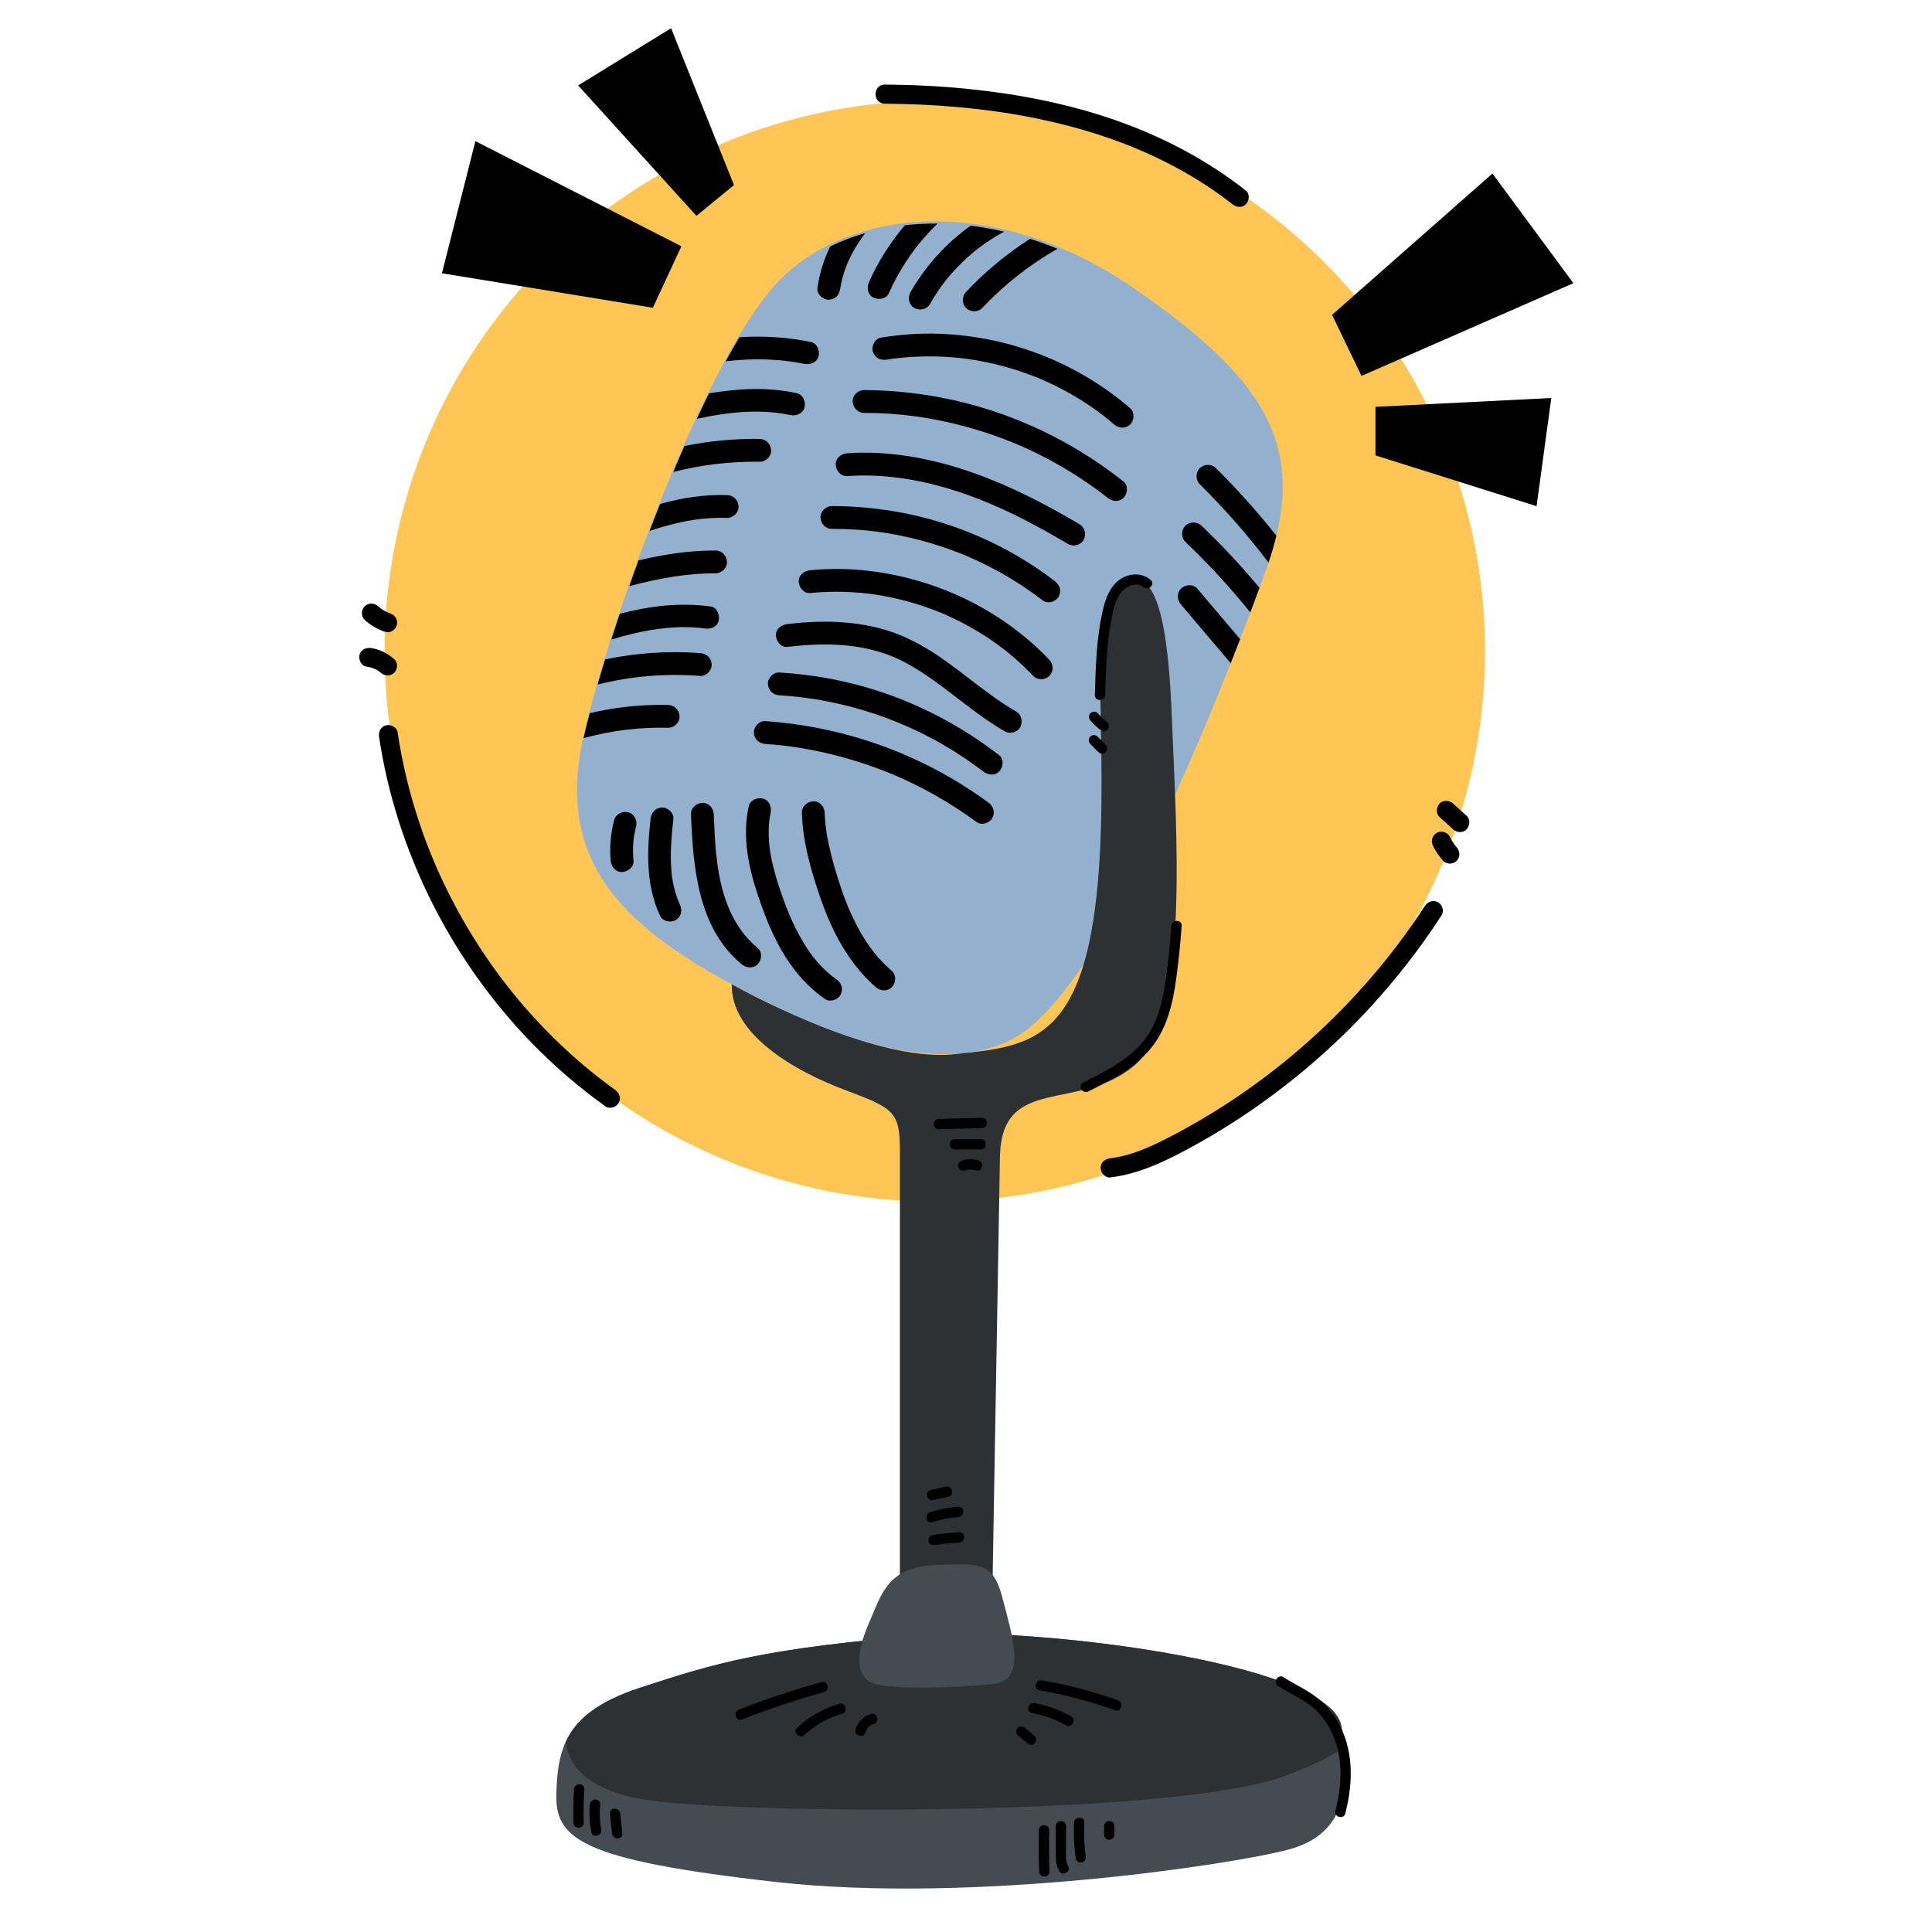 <?xml version="1.0" encoding="UTF-8"?> <svg xmlns="http://www.w3.org/2000/svg" xmlns:xlink="http://www.w3.org/1999/xlink" width="1024" zoomAndPan="magnify" viewBox="0 0 768 768" height="1024" preserveAspectRatio="xMidYMid meet" version="1.0"><defs><clipPath id="63c9fa6484"><path d="M 529 68 L 625.441 68 L 625.441 150 L 529 150 Z M 529 68 " clip-rule="nonzero"></path></clipPath><clipPath id="59bc81b6a3"><path d="M 142.441 257 L 158 257 L 158 269 L 142.441 269 Z M 142.441 257 " clip-rule="nonzero"></path></clipPath></defs><path fill="#ffc655" d="M 590.348 258.848 C 590.348 262.426 590.262 266.008 590.086 269.582 C 589.91 273.16 589.645 276.73 589.297 280.293 C 588.945 283.859 588.508 287.41 587.98 290.953 C 587.457 294.496 586.844 298.023 586.145 301.535 C 585.445 305.051 584.664 308.543 583.793 312.016 C 582.922 315.488 581.969 318.941 580.93 322.367 C 579.891 325.793 578.77 329.195 577.562 332.566 C 576.355 335.938 575.066 339.277 573.699 342.586 C 572.328 345.895 570.879 349.168 569.348 352.406 C 567.816 355.645 566.207 358.84 564.52 362 C 562.832 365.156 561.066 368.273 559.227 371.344 C 557.387 374.418 555.473 377.441 553.484 380.418 C 551.496 383.395 549.434 386.324 547.301 389.199 C 545.168 392.078 542.969 394.898 540.695 397.668 C 538.426 400.434 536.09 403.145 533.684 405.801 C 531.281 408.453 528.812 411.047 526.281 413.578 C 523.75 416.109 521.156 418.578 518.504 420.984 C 515.852 423.391 513.145 425.727 510.375 428 C 507.609 430.273 504.789 432.473 501.91 434.609 C 499.035 436.742 496.109 438.801 493.133 440.793 C 490.156 442.781 487.133 444.695 484.062 446.539 C 480.992 448.379 477.879 450.145 474.723 451.832 C 471.566 453.52 468.367 455.129 465.133 456.66 C 461.895 458.191 458.625 459.645 455.316 461.016 C 452.008 462.383 448.672 463.672 445.301 464.879 C 441.93 466.086 438.531 467.207 435.105 468.25 C 431.68 469.289 428.23 470.242 424.758 471.113 C 421.285 471.984 417.793 472.766 414.281 473.465 C 410.773 474.164 407.246 474.777 403.703 475.301 C 400.164 475.828 396.613 476.266 393.051 476.617 C 389.488 476.969 385.918 477.23 382.344 477.406 C 378.766 477.582 375.188 477.672 371.609 477.672 C 368.027 477.672 364.453 477.582 360.875 477.406 C 357.301 477.23 353.73 476.969 350.168 476.617 C 346.605 476.266 343.055 475.828 339.512 475.301 C 335.973 474.777 332.445 474.164 328.934 473.465 C 325.426 472.766 321.934 471.984 318.461 471.113 C 314.988 470.242 311.539 469.289 308.113 468.25 C 304.688 467.207 301.289 466.086 297.918 464.879 C 294.547 463.672 291.207 462.383 287.902 461.016 C 284.594 459.645 281.32 458.191 278.086 456.66 C 274.852 455.129 271.652 453.52 268.496 451.832 C 265.34 450.145 262.227 448.379 259.156 446.539 C 256.086 444.695 253.059 442.781 250.086 440.793 C 247.109 438.801 244.18 436.742 241.305 434.609 C 238.43 432.473 235.609 430.273 232.844 428 C 230.074 425.727 227.363 423.391 224.711 420.984 C 222.059 418.578 219.469 416.109 216.938 413.578 C 214.406 411.047 211.938 408.453 209.535 405.801 C 207.129 403.145 204.793 400.434 202.52 397.668 C 200.25 394.898 198.047 392.078 195.914 389.199 C 193.785 386.324 191.723 383.395 189.734 380.418 C 187.746 377.441 185.832 374.418 183.988 371.344 C 182.148 368.273 180.387 365.156 178.699 362 C 177.012 358.84 175.402 355.645 173.871 352.406 C 172.34 349.168 170.891 345.895 169.52 342.586 C 168.148 339.277 166.863 335.938 165.656 332.566 C 164.449 329.195 163.328 325.793 162.289 322.367 C 161.25 318.941 160.297 315.488 159.426 312.016 C 158.555 308.543 157.77 305.051 157.074 301.535 C 156.375 298.023 155.762 294.496 155.238 290.953 C 154.711 287.41 154.273 283.859 153.922 280.293 C 153.57 276.73 153.309 273.16 153.133 269.582 C 152.957 266.008 152.871 262.426 152.871 258.848 C 152.871 255.266 152.957 251.688 153.133 248.109 C 153.309 244.531 153.57 240.961 153.922 237.398 C 154.273 233.832 154.711 230.281 155.238 226.738 C 155.762 223.195 156.375 219.668 157.074 216.156 C 157.77 212.645 158.555 209.148 159.426 205.676 C 160.297 202.203 161.25 198.75 162.289 195.324 C 163.328 191.898 164.449 188.496 165.656 185.125 C 166.863 181.754 168.148 178.414 169.52 175.105 C 170.891 171.797 172.34 168.523 173.871 165.285 C 175.402 162.051 177.012 158.852 178.699 155.691 C 180.387 152.535 182.148 149.418 183.988 146.348 C 185.832 143.277 187.746 140.25 189.734 137.273 C 191.723 134.297 193.785 131.367 195.914 128.492 C 198.047 125.617 200.25 122.793 202.52 120.023 C 204.793 117.258 207.129 114.547 209.535 111.891 C 211.938 109.238 214.406 106.645 216.938 104.113 C 219.469 101.582 222.059 99.113 224.711 96.707 C 227.363 94.301 230.074 91.965 232.844 89.691 C 235.609 87.422 238.43 85.219 241.305 83.086 C 244.18 80.949 247.109 78.891 250.086 76.898 C 253.059 74.91 256.086 72.996 259.156 71.152 C 262.227 69.312 265.34 67.547 268.496 65.859 C 271.652 64.172 274.852 62.562 278.086 61.031 C 281.32 59.5 284.594 58.047 287.902 56.68 C 291.207 55.309 294.547 54.02 297.918 52.812 C 301.289 51.605 304.688 50.484 308.113 49.445 C 311.539 48.402 314.988 47.449 318.461 46.578 C 321.934 45.707 325.426 44.926 328.934 44.227 C 332.445 43.527 335.973 42.914 339.512 42.391 C 343.055 41.863 346.605 41.426 350.168 41.074 C 353.73 40.723 357.301 40.461 360.875 40.285 C 364.453 40.109 368.027 40.02 371.609 40.02 C 375.188 40.02 378.766 40.109 382.344 40.285 C 385.918 40.461 389.488 40.723 393.051 41.074 C 396.613 41.426 400.164 41.863 403.703 42.391 C 407.246 42.914 410.773 43.527 414.281 44.227 C 417.793 44.926 421.285 45.707 424.758 46.578 C 428.23 47.449 431.68 48.402 435.105 49.445 C 438.531 50.484 441.93 51.605 445.301 52.812 C 448.672 54.02 452.008 55.309 455.316 56.68 C 458.625 58.047 461.895 59.5 465.133 61.031 C 468.367 62.562 471.566 64.172 474.723 65.859 C 477.879 67.547 480.992 69.312 484.062 71.152 C 487.133 72.996 490.156 74.91 493.133 76.898 C 496.109 78.891 499.035 80.949 501.91 83.086 C 504.789 85.219 507.609 87.422 510.375 89.691 C 513.145 91.965 515.852 94.301 518.504 96.707 C 521.156 99.113 523.75 101.582 526.281 104.113 C 528.812 106.645 531.281 109.238 533.684 111.891 C 536.09 114.547 538.426 117.258 540.695 120.023 C 542.969 122.793 545.168 125.617 547.301 128.492 C 549.434 131.367 551.496 134.297 553.484 137.273 C 555.473 140.25 557.387 143.277 559.227 146.348 C 561.066 149.418 562.832 152.535 564.52 155.691 C 566.207 158.852 567.816 162.051 569.348 165.285 C 570.879 168.523 572.328 171.797 573.699 175.105 C 575.066 178.414 576.355 181.754 577.562 185.125 C 578.77 188.496 579.891 191.898 580.93 195.324 C 581.969 198.75 582.922 202.203 583.793 205.676 C 584.664 209.148 585.445 212.645 586.145 216.156 C 586.844 219.668 587.457 223.195 587.98 226.738 C 588.508 230.281 588.945 233.832 589.297 237.398 C 589.645 240.961 589.91 244.531 590.086 248.109 C 590.262 251.688 590.348 255.266 590.348 258.848 Z M 590.348 258.848 " fill-opacity="1" fill-rule="nonzero"></path><path fill="#444b51" d="M 512.125 735.254 C 490.191 741.105 386.961 756.906 308.59 748.129 C 230.219 739.352 220.57 730.867 221.156 712.73 C 221.395 705.281 222.086 698.52 224.867 692.469 C 228.848 683.777 237.125 676.559 254.52 670.879 C 284.027 661.242 303.328 655.098 369.711 649.832 C 408.262 646.773 528.5 660.363 533.18 686.105 C 533.691 688.922 534.102 691.637 534.398 694.25 C 536.809 715.551 531.656 730.047 512.125 735.254 Z M 512.125 735.254 " fill-opacity="1" fill-rule="nonzero"></path><path fill="#2d3133" d="M 534.395 694.254 C 529.469 698.105 521.75 701.879 510.66 706 C 469.719 721.215 314.145 721.508 262.676 716.238 C 233.695 713.273 226.031 701.867 224.863 692.469 C 228.848 683.777 237.125 676.559 254.516 670.879 C 284.027 661.242 303.328 655.098 369.707 649.832 C 408.258 646.773 528.496 660.363 533.176 686.105 C 533.691 688.922 534.102 691.641 534.395 694.254 Z M 534.395 694.254 " fill-opacity="1" fill-rule="nonzero"></path><path fill="#93b1ce" d="M 507.379 212.934 C 506.547 216.383 505.508 219.949 504.266 223.633 C 503.887 224.777 503.48 225.934 503.059 227.102 C 502.305 229.18 501.508 231.375 500.668 233.66 C 499.527 236.75 498.312 240.02 497.02 243.441 C 495.742 246.84 494.387 250.391 492.969 254.062 C 491.766 257.168 490.52 260.359 489.23 263.625 C 468.605 315.797 436.836 386.363 408.895 408.773 C 373.512 437.148 303.77 397.801 303.77 397.801 C 246.402 369.84 220.645 342.453 231.98 292.543 C 232.023 292.328 232.074 292.113 232.121 291.902 C 232.801 288.977 233.57 285.879 234.426 282.625 C 235.371 279.004 236.422 275.188 237.57 271.219 C 238.504 267.988 239.496 264.652 240.547 261.234 C 241.336 258.652 242.164 256.023 243.016 253.355 C 244.094 249.996 245.215 246.57 246.379 243.098 C 247.594 239.484 248.852 235.816 250.152 232.117 C 251.344 228.727 252.57 225.309 253.828 221.875 C 255.254 217.984 256.719 214.074 258.215 210.168 C 259.59 206.582 260.992 203.004 262.418 199.441 C 264.125 195.172 265.863 190.926 267.633 186.738 C 269.102 183.254 270.586 179.809 272.09 176.418 C 273.711 172.742 275.352 169.129 277.004 165.598 C 278.617 162.148 280.242 158.77 281.867 155.488 C 284.066 151.062 286.273 146.805 288.473 142.766 C 290.305 139.41 292.133 136.207 293.949 133.176 C 299.805 123.426 305.555 115.504 310.953 110.281 C 316.367 105.043 322.789 100.594 330.016 97.082 C 334.375 94.961 339.027 93.18 343.926 91.777 C 348.938 90.336 354.207 89.285 359.688 88.66 C 363.906 88.18 368.254 87.949 372.699 87.984 C 376.988 88.016 381.371 88.297 385.828 88.84 C 390.207 89.375 394.66 90.16 399.172 91.207 C 402.57 92 405.996 92.941 409.445 94.043 C 413.062 95.191 416.707 96.516 420.367 98.016 C 430.52 102.184 440.797 107.719 451 114.758 C 500.031 148.602 516.855 173.73 507.379 212.934 Z M 507.379 212.934 " fill-opacity="1" fill-rule="nonzero"></path><path fill="#2d3133" d="M 437.848 318.672 C 438.285 270.359 433.461 236.172 446.621 230.613 C 459.777 225.055 464.461 246.996 465.922 287.371 C 467.383 327.738 473.391 404.457 451.086 423.438 C 428.781 442.422 398.074 426.914 397.492 459.973 C 396.906 493.031 394.566 628.188 394.566 628.188 L 357.727 628.188 C 357.727 628.188 357.73 473.293 357.727 457.707 C 357.723 442.125 355.676 440.664 336.082 433.352 C 316.488 426.039 290.43 411.445 290.887 391.242 C 290.887 391.242 345.938 422.617 379.32 419.062 C 412.695 415.504 436.965 414.918 437.848 318.672 Z M 437.848 318.672 " fill-opacity="1" fill-rule="nonzero"></path><path fill="#444b51" d="M 373.219 622.039 C 389.883 621.562 394.859 620.871 398.66 635.789 C 402.461 650.711 408.312 667.969 394.859 669.43 C 381.406 670.891 356.492 671.773 348.043 669.43 C 339.59 667.09 340.176 657.145 345.438 645.148 C 350.703 633.156 352.746 622.625 373.219 622.039 Z M 373.219 622.039 " fill-opacity="1" fill-rule="nonzero"></path><path fill="#000000" d="M 449.277 162.305 C 428.305 144.176 401.301 133.707 373.613 132.684 C 365.754 132.395 357.91 132.965 350.145 134.207 C 347.797 134.586 346.281 137.633 346.98 139.785 C 347.805 142.332 350.039 143.355 352.555 142.953 C 354.508 142.637 354.734 142.605 356.477 142.406 C 358.188 142.207 359.91 142.055 361.629 141.938 C 364.836 141.719 368.047 141.637 371.262 141.691 C 374.473 141.742 377.684 141.93 380.883 142.25 C 381.66 142.324 382.441 142.414 383.219 142.504 C 383.652 142.555 384.082 142.609 384.516 142.668 C 384.59 142.676 384.688 142.691 384.812 142.711 C 386.52 142.961 388.223 143.238 389.922 143.559 C 396.242 144.754 402.465 146.457 408.512 148.648 C 411.859 149.863 413.965 150.73 416.996 152.141 C 419.84 153.461 422.633 154.895 425.359 156.438 C 428.496 158.215 431.551 160.137 434.508 162.199 C 437.758 164.469 439.832 166.098 442.863 168.715 C 444.715 170.316 447.457 170.535 449.273 168.715 C 450.914 167.082 451.137 163.91 449.277 162.305 Z M 449.277 162.305 " fill-opacity="1" fill-rule="nonzero"></path><path fill="#000000" d="M 446.652 191.441 C 424.043 173.488 396.926 161.426 368.355 157.051 C 360.121 155.789 351.82 155.086 343.484 155.059 C 341.113 155.051 338.844 157.148 338.953 159.59 C 339.066 162.055 340.945 164.117 343.484 164.125 C 357.555 164.172 370.27 165.902 383.852 169.586 C 397.391 173.254 409.426 178.242 421.527 185.215 C 424.816 187.109 428.039 189.117 431.184 191.242 C 432.824 192.352 434.445 193.488 436.043 194.656 C 437.727 195.887 438.812 196.719 440.242 197.855 C 442.156 199.375 444.781 199.727 446.652 197.855 C 448.23 196.277 448.582 192.973 446.652 191.441 Z M 446.652 191.441 " fill-opacity="1" fill-rule="nonzero"></path><path fill="#000000" d="M 429.125 208.402 C 407.156 195.391 383.672 184.27 358.117 180.914 C 351.031 179.984 343.879 179.691 336.742 180.18 C 334.383 180.344 332.094 182.148 332.211 184.715 C 332.316 187.031 334.211 189.422 336.742 189.246 C 361.184 187.582 384.902 195.266 406.461 206.215 C 412.605 209.34 418.621 212.723 424.551 216.234 C 426.594 217.445 429.613 216.766 430.75 214.609 C 431.906 212.422 431.309 209.695 429.125 208.402 Z M 429.125 208.402 " fill-opacity="1" fill-rule="nonzero"></path><path fill="#000000" d="M 419.219 230.945 C 399.773 216.008 376.285 206.176 352.016 202.723 C 344.941 201.719 337.84 201.156 330.695 201.18 C 328.324 201.188 326.051 203.262 326.16 205.715 C 326.273 208.164 328.152 210.258 330.695 210.246 C 342.875 210.211 353.727 211.59 365.469 214.664 C 371.176 216.156 376.789 218.004 382.266 220.195 C 383.738 220.785 384.266 221.004 385.547 221.566 C 386.992 222.199 388.426 222.859 389.852 223.539 C 392.547 224.832 395.203 226.211 397.812 227.672 C 403.684 230.957 409.305 234.676 414.641 238.777 C 416.531 240.227 419.801 239.129 420.844 237.152 C 422.113 234.75 421.238 232.496 419.219 230.945 Z M 419.219 230.945 " fill-opacity="1" fill-rule="nonzero"></path><path fill="#000000" d="M 344.68 226.852 C 337.156 226.008 329.562 225.949 322.031 226.676 C 319.676 226.902 317.379 228.598 317.5 231.211 C 317.602 233.473 319.504 235.988 322.031 235.742 C 328.488 235.121 334.988 235.07 341.453 235.605 C 343.066 235.738 344.68 235.91 346.289 236.109 C 346.398 236.121 346.465 236.129 346.496 236.137 C 346.555 236.145 346.617 236.152 346.691 236.164 C 347.07 236.219 347.453 236.273 347.836 236.332 C 348.676 236.461 349.512 236.598 350.352 236.742 C 353.543 237.301 356.715 237.996 359.848 238.824 C 362.988 239.652 366.086 240.613 369.141 241.707 C 370.668 242.254 372.184 242.832 373.688 243.441 C 373.984 243.562 374.281 243.68 374.574 243.805 C 374.703 243.859 375.078 244.02 375.168 244.059 C 375.949 244.398 376.727 244.742 377.496 245.098 C 383.457 247.84 389.184 251.094 394.582 254.824 C 395.992 255.801 397.375 256.809 398.738 257.848 C 398.887 257.965 399.445 258.395 399.434 258.383 C 399.797 258.672 400.16 258.961 400.52 259.254 C 401.238 259.84 401.949 260.43 402.652 261.031 C 405.469 263.445 408.156 266.004 410.711 268.688 C 412.398 270.461 415.418 270.391 417.121 268.688 C 418.891 266.914 418.816 264.055 417.121 262.273 C 398.098 242.301 372 229.906 344.68 226.852 Z M 344.68 226.852 " fill-opacity="1" fill-rule="nonzero"></path><path fill="#000000" d="M 403.922 282.844 C 393.023 276.543 383.688 268.012 373.309 260.953 C 368 257.344 362.414 254.234 356.422 251.914 C 349.93 249.402 343.047 248.094 336.129 247.48 C 328.414 246.801 320.652 247.176 312.973 248.086 C 310.629 248.359 308.324 249.973 308.441 252.617 C 308.543 254.836 310.453 257.449 312.973 257.152 C 326.234 255.578 339.301 255.57 351.797 259.852 C 354.773 260.871 356.77 261.758 359.742 263.32 C 362.422 264.73 365.016 266.309 367.535 267.98 C 372.633 271.363 377.449 275.133 382.297 278.848 C 387.789 283.059 393.344 287.207 399.344 290.676 C 401.398 291.863 404.398 291.223 405.547 289.051 C 406.695 286.887 406.117 284.113 403.922 282.844 Z M 403.922 282.844 " fill-opacity="1" fill-rule="nonzero"></path><path fill="#000000" d="M 397.215 300.227 C 377.762 285.16 354.973 274.613 330.781 269.953 C 323.859 268.617 316.832 267.738 309.789 267.328 C 307.418 267.191 305.148 269.512 305.258 271.863 C 305.371 274.438 307.25 276.25 309.789 276.395 C 332.324 277.711 354.992 284.531 374.758 295.941 C 377.637 297.605 380.461 299.363 383.227 301.215 C 384.609 302.141 385.977 303.09 387.328 304.059 C 387.934 304.492 388.539 304.938 389.137 305.383 C 389.473 305.633 389.805 305.879 390.137 306.133 C 390.227 306.199 391.23 306.969 390.805 306.637 C 392.738 308.133 395.332 308.52 397.215 306.637 C 398.777 305.078 399.164 301.734 397.215 300.227 Z M 397.215 300.227 " fill-opacity="1" fill-rule="nonzero"></path><path fill="#000000" d="M 392.828 318.977 C 372.918 304.355 349.633 294.184 325.387 289.453 C 318.402 288.086 311.32 287.16 304.223 286.656 C 301.852 286.488 299.586 288.863 299.691 291.191 C 299.805 293.789 301.684 295.543 304.223 295.723 C 310.473 296.164 315.473 296.797 321.492 297.91 C 327.352 299 333.152 300.406 338.859 302.117 C 341.676 302.961 344.465 303.883 347.23 304.875 C 348.652 305.387 350.066 305.914 351.477 306.461 C 352.102 306.707 352.73 306.953 353.352 307.207 C 353.66 307.332 353.973 307.457 354.285 307.586 C 354.258 307.574 355.078 307.914 355.16 307.945 C 360.617 310.254 365.941 312.879 371.113 315.77 C 377.051 319.09 382.773 322.781 388.254 326.805 C 390.172 328.215 393.395 327.191 394.457 325.18 C 395.703 322.82 394.879 320.48 392.828 318.977 Z M 392.828 318.977 " fill-opacity="1" fill-rule="nonzero"></path><path fill="#000000" d="M 307.285 143.02 C 311.832 143.297 315.434 143.777 319.848 144.66 C 322.164 145.125 324.852 143.996 325.422 141.496 C 325.938 139.242 324.746 136.414 322.262 135.918 C 312.941 134.047 303.402 133.422 293.953 134.055 C 292.133 137.086 290.305 140.289 288.477 143.645 C 290.23 143.414 292.004 143.238 293.938 143.102 C 298.379 142.781 302.844 142.754 307.285 143.02 Z M 307.285 143.02 " fill-opacity="1" fill-rule="nonzero"></path><path fill="#000000" d="M 314.258 165.012 C 316.57 165.504 319.266 164.328 319.832 161.84 C 320.355 159.562 319.148 156.793 316.672 156.266 C 305.059 153.789 293.398 154.414 281.871 156.367 C 280.242 159.648 278.617 163.023 277.008 166.477 C 289.391 163.824 301.965 162.395 314.258 165.012 Z M 314.258 165.012 " fill-opacity="1" fill-rule="nonzero"></path><path fill="#000000" d="M 302 183.547 C 304.371 183.582 306.641 181.438 306.531 179.016 C 306.422 176.527 304.539 174.512 302 174.48 C 291.969 174.34 281.922 175.289 272.09 177.297 C 270.59 180.691 269.102 184.137 267.633 187.617 C 278.84 184.746 290.305 183.387 302 183.547 Z M 302 183.547 " fill-opacity="1" fill-rule="nonzero"></path><path fill="#000000" d="M 289.051 205.871 C 291.422 205.953 293.688 203.73 293.582 201.336 C 293.469 198.812 291.59 196.887 289.051 196.805 C 279.945 196.496 271.07 197.926 262.418 200.32 C 260.988 203.883 259.59 207.465 258.215 211.047 C 259.898 210.484 261.602 209.953 263.316 209.457 C 271.988 206.945 280.051 205.566 289.051 205.871 Z M 289.051 205.871 " fill-opacity="1" fill-rule="nonzero"></path><path fill="#000000" d="M 288.984 223.367 C 288.875 220.902 286.992 218.844 284.453 218.836 C 274.07 218.789 263.879 220.391 253.828 222.754 C 252.57 226.188 251.34 229.605 250.152 232.996 C 261.418 230.023 272.801 227.848 284.453 227.906 C 286.824 227.91 289.094 225.809 288.984 223.367 Z M 288.984 223.367 " fill-opacity="1" fill-rule="nonzero"></path><path fill="#000000" d="M 280.129 249.832 C 282.469 250.156 285.109 249.27 285.703 246.668 C 286.191 244.535 285.051 241.434 282.535 241.09 C 270.16 239.387 258.137 240.93 246.375 243.98 C 245.211 247.449 244.09 250.875 243.012 254.234 C 245.645 253.434 248.297 252.695 250.973 252.043 C 260.465 249.738 270.617 248.523 280.129 249.832 Z M 280.129 249.832 " fill-opacity="1" fill-rule="nonzero"></path><path fill="#000000" d="M 278.375 268.684 C 280.742 268.867 283.016 266.473 282.906 264.152 C 282.789 261.539 280.91 259.809 278.375 259.617 C 265.742 258.664 252.957 259.52 240.543 262.117 C 239.492 265.535 238.496 268.871 237.57 272.102 C 250.852 268.773 264.473 267.637 278.375 268.684 Z M 278.375 268.684 " fill-opacity="1" fill-rule="nonzero"></path><path fill="#000000" d="M 265.602 289.301 C 267.973 289.359 270.242 287.168 270.133 284.766 C 270.02 282.258 268.141 280.297 265.602 280.234 C 255.074 279.969 244.602 281.094 234.422 283.508 C 233.566 286.766 232.801 289.863 232.121 292.785 C 232.07 292.996 232.02 293.215 231.977 293.426 C 242.871 290.402 254.258 289.012 265.602 289.301 Z M 265.602 289.301 " fill-opacity="1" fill-rule="nonzero"></path><path fill="#000000" d="M 249.699 322.879 C 247.336 322.34 244.762 323.59 244.125 326.043 C 242.77 331.273 242.266 336.727 242.762 342.105 C 242.98 344.465 244.691 346.758 247.293 346.641 C 249.562 346.539 252.062 344.637 251.824 342.105 C 251.379 337.285 251.688 333.004 252.867 328.453 C 253.465 326.164 252.113 323.426 249.699 322.879 Z M 249.699 322.879 " fill-opacity="1" fill-rule="nonzero"></path><path fill="#000000" d="M 268.906 356.137 C 268.43 354.695 268.035 353.227 267.715 351.738 C 267.555 350.996 267.41 350.25 267.285 349.5 C 267.238 349.207 267.191 348.91 267.148 348.621 C 267.137 348.516 267.102 348.254 267.094 348.188 C 266.918 346.66 266.801 345.129 266.734 343.594 C 266.48 337.559 267.008 331.531 267.68 325.539 C 267.949 323.172 265.406 320.902 263.148 321.008 C 260.465 321.125 258.902 323.008 258.617 325.539 C 257.148 338.574 256.703 351.969 262.426 364.113 C 263.469 366.332 266.645 366.898 268.625 365.742 C 270.895 364.414 271.301 361.762 270.25 359.535 C 269.766 358.508 269.363 357.523 268.906 356.137 Z M 268.906 356.137 " fill-opacity="1" fill-rule="nonzero"></path><path fill="#000000" d="M 301.223 376.867 C 294.289 371.148 290.113 363.531 287.629 355.156 C 284.57 344.852 284.184 334.461 283.73 323.68 C 283.633 321.312 281.715 319.035 279.199 319.148 C 276.828 319.254 274.559 321.141 274.668 323.68 C 275.551 344.652 277.332 368.859 294.812 383.277 C 296.699 384.836 299.375 385.129 301.227 383.277 C 302.828 381.676 303.121 378.43 301.223 376.867 Z M 301.223 376.867 " fill-opacity="1" fill-rule="nonzero"></path><path fill="#000000" d="M 332.48 389.285 C 331.984 388.945 331.496 388.594 331.016 388.234 C 331.016 388.23 331.012 388.227 331.008 388.227 C 330.77 388.035 330.535 387.848 330.301 387.652 C 329.367 386.879 328.469 386.066 327.602 385.223 C 325.977 383.641 324.461 381.941 323.062 380.156 C 323.059 380.152 323.059 380.152 323.055 380.148 C 323.031 380.117 322.996 380.066 322.941 379.988 C 322.758 379.746 322.578 379.5 322.398 379.254 C 322.086 378.824 321.777 378.387 321.48 377.945 C 320.785 376.934 320.125 375.906 319.488 374.859 C 318.289 372.887 317.188 370.852 316.156 368.781 C 315.645 367.742 315.145 366.688 314.668 365.629 C 314.445 365.137 314.227 364.637 314.012 364.141 C 313.949 364.004 313.906 363.906 313.875 363.828 C 313.738 363.508 313.609 363.188 313.473 362.863 C 312.57 360.645 311.73 358.406 310.93 356.145 C 309.129 351.031 307.516 345.824 306.488 340.492 C 305.418 334.93 305.148 328.516 306.348 323 C 306.852 320.688 305.66 317.988 303.184 317.426 C 300.898 316.902 298.148 318.113 297.609 320.59 C 294.961 332.754 297.598 345.074 301.531 356.652 C 304.828 366.352 308.836 376.105 314.977 384.379 C 318.641 389.316 322.848 393.594 327.906 397.109 C 329.859 398.465 333.027 397.535 334.109 395.484 C 335.328 393.176 334.562 390.734 332.48 389.285 Z M 332.48 389.285 " fill-opacity="1" fill-rule="nonzero"></path><path fill="#000000" d="M 354.535 385.988 C 347.773 380.121 343.309 373.578 339.336 365.418 C 338.887 364.496 338.453 363.57 338.035 362.633 C 337.809 362.129 337.586 361.621 337.367 361.113 C 337.352 361.074 337.336 361.039 337.324 361.012 C 337.309 360.98 337.293 360.938 337.27 360.883 C 337.148 360.59 337.031 360.297 336.91 360 C 336.078 357.945 335.309 355.863 334.582 353.766 C 333.027 349.266 331.668 344.691 330.484 340.078 C 329.004 334.293 327.988 328.926 327.828 323.059 C 327.766 320.688 325.789 318.41 323.297 318.523 C 320.898 318.633 318.691 320.52 318.766 323.059 C 319.059 333.816 321.926 344.441 325.309 354.602 C 328.281 363.531 332.027 372.371 337.371 380.156 C 340.453 384.648 344 388.824 348.121 392.398 C 349.973 394.004 352.715 394.219 354.535 392.398 C 356.172 390.762 356.391 387.598 354.535 385.988 Z M 354.535 385.988 " fill-opacity="1" fill-rule="nonzero"></path><path fill="#000000" d="M 329.473 119.137 C 332.156 119.02 333.625 117.188 333.992 114.711 C 333.992 114.734 333.988 114.75 333.988 114.758 C 334.004 114.719 334.098 114.109 334.109 114.039 C 334.184 113.621 334.262 113.203 334.348 112.785 C 334.52 111.949 334.715 111.121 334.934 110.301 C 335.398 108.574 335.973 106.875 336.629 105.211 C 337.051 104.156 337.809 102.559 338.535 101.18 C 339.367 99.59 340.273 98.039 341.246 96.531 C 342.098 95.203 342.992 93.914 343.93 92.66 C 339.031 94.066 334.379 95.844 330.02 97.969 C 327.453 103.199 325.719 108.762 324.941 114.605 C 324.625 116.965 327.25 119.238 329.473 119.137 Z M 329.473 119.137 " fill-opacity="1" fill-rule="nonzero"></path><path fill="#000000" d="M 347.094 118.242 C 349.074 119.289 352.262 118.93 353.297 116.617 C 355.152 112.488 357.293 108.496 359.73 104.68 C 360.992 102.711 362.328 100.785 363.734 98.914 C 363.785 98.84 364.18 98.336 364.27 98.215 C 364.621 97.766 364.977 97.324 365.336 96.883 C 366.023 96.039 366.73 95.203 367.453 94.383 C 369.129 92.477 370.879 90.637 372.703 88.867 C 368.258 88.832 363.91 89.062 359.691 89.547 C 353.941 96.332 349.121 103.91 345.469 112.043 C 344.5 114.195 344.773 117.02 347.094 118.242 Z M 347.094 118.242 " fill-opacity="1" fill-rule="nonzero"></path><path fill="#000000" d="M 363.496 122.445 C 365.648 123.586 368.445 123.02 369.699 120.82 C 370.758 118.953 371.887 117.129 373.098 115.359 C 373.66 114.535 374.238 113.723 374.828 112.926 C 374.902 112.824 375.457 112.094 375.484 112.059 C 375.73 111.742 375.98 111.43 376.234 111.117 C 378.84 107.906 381.707 104.902 384.781 102.141 C 385.578 101.422 386.395 100.723 387.223 100.039 C 387.574 99.746 387.93 99.457 388.293 99.172 C 388.32 99.145 388.887 98.711 388.977 98.637 C 390.637 97.375 392.344 96.188 394.102 95.066 C 395.754 94.008 397.449 93.023 399.18 92.094 C 394.668 91.047 390.215 90.262 385.836 89.727 C 376.062 96.699 367.809 105.816 361.875 116.242 C 360.699 118.305 361.316 121.293 363.496 122.445 Z M 363.496 122.445 " fill-opacity="1" fill-rule="nonzero"></path><path fill="#000000" d="M 384.035 116.012 C 382.355 117.793 382.27 120.66 384.035 122.426 C 385.73 124.121 388.758 124.211 390.445 122.426 C 399.312 113.027 409.266 105.203 420.371 98.902 C 416.711 97.402 413.066 96.074 409.449 94.926 C 400.164 100.891 391.605 107.988 384.035 116.012 Z M 384.035 116.012 " fill-opacity="1" fill-rule="nonzero"></path><path fill="#000000" d="M 483.363 186.102 C 481.625 184.379 478.691 184.363 476.953 186.102 C 475.223 187.828 475.207 190.785 476.953 192.516 C 486.824 202.293 495.953 212.688 504.266 223.637 C 505.508 219.949 506.547 216.387 507.379 212.934 C 499.914 203.527 491.898 194.559 483.363 186.102 Z M 483.363 186.102 " fill-opacity="1" fill-rule="nonzero"></path><path fill="#000000" d="M 477.625 208.984 C 475.852 207.301 472.973 207.227 471.215 208.984 C 469.508 210.691 469.434 213.703 471.215 215.402 C 480.414 224.18 489.082 233.59 497.016 243.445 C 498.309 240.023 499.527 236.754 500.664 233.664 C 493.465 225.008 485.777 216.766 477.625 208.984 Z M 477.625 208.984 " fill-opacity="1" fill-rule="nonzero"></path><path fill="#000000" d="M 469.5 233.961 C 467.652 235.809 467.914 238.504 469.5 240.375 C 476.078 248.121 482.656 255.875 489.23 263.629 C 490.52 260.363 491.766 257.168 492.969 254.062 C 487.285 247.359 481.598 240.66 475.91 233.961 C 474.324 232.09 471.133 232.332 469.5 233.961 Z M 469.5 233.961 " fill-opacity="1" fill-rule="nonzero"></path><path fill="#000000" d="M 390.379 444.34 C 384.652 444.484 378.926 444.625 373.203 444.773 C 370.574 444.84 370.562 448.934 373.203 448.867 C 378.93 448.723 384.652 448.582 390.379 448.434 C 393.008 448.367 393.02 444.273 390.379 444.34 Z M 390.379 444.34 " fill-opacity="1" fill-rule="nonzero"></path><path fill="#000000" d="M 389.898 452.82 L 379.496 452.82 C 376.859 452.82 376.859 456.918 379.496 456.918 L 389.898 456.918 C 392.531 456.918 392.535 452.82 389.898 452.82 Z M 389.898 452.82 " fill-opacity="1" fill-rule="nonzero"></path><path fill="#000000" d="M 389.008 461.312 C 386.848 460.59 384.484 460.605 382.348 461.387 C 381.309 461.762 380.605 462.777 380.914 463.902 C 381.191 464.906 382.391 465.715 383.434 465.336 C 384.957 464.781 386.379 464.75 387.918 465.266 C 390.422 466.102 391.496 462.148 389.008 461.312 Z M 389.008 461.312 " fill-opacity="1" fill-rule="nonzero"></path><path fill="#000000" d="M 457.395 230.516 C 453.992 227.613 449.082 227.754 445.426 230.18 C 441.473 232.801 439.629 237.441 438.559 241.879 C 435.848 253.109 435.559 264.801 435.223 276.289 C 435.148 278.926 439.242 278.922 439.316 276.289 C 439.605 266.363 439.867 256.367 441.734 246.586 C 442.473 242.723 443.25 238.301 445.879 235.211 C 447.828 232.922 451.855 231.156 454.5 233.414 C 456.492 235.113 459.406 232.227 457.395 230.516 Z M 457.395 230.516 " fill-opacity="1" fill-rule="nonzero"></path><path fill="#000000" d="M 440.234 287.199 C 438.824 286.094 437.527 284.863 436.355 283.512 C 435.629 282.676 434.199 282.766 433.461 283.512 C 432.633 284.34 432.734 285.57 433.461 286.406 C 434.633 287.758 435.93 288.988 437.34 290.094 C 438.211 290.773 439.387 290.945 440.234 290.094 C 440.941 289.387 441.109 287.883 440.234 287.199 Z M 440.234 287.199 " fill-opacity="1" fill-rule="nonzero"></path><path fill="#000000" d="M 439.516 296.082 C 438.441 294.988 437.367 293.895 436.289 292.801 C 435.516 292.012 434.172 292.023 433.395 292.801 C 432.605 293.59 432.621 294.906 433.395 295.695 C 434.469 296.789 435.547 297.883 436.625 298.977 C 437.398 299.766 438.742 299.754 439.516 298.977 C 440.305 298.191 440.293 296.875 439.516 296.082 Z M 439.516 296.082 " fill-opacity="1" fill-rule="nonzero"></path><path fill="#000000" d="M 465.625 368.027 C 465.227 373.785 464.68 379.527 463.969 385.25 C 463.328 390.363 462.59 395.492 461.188 400.461 C 459.875 405.121 457.914 409.633 454.891 413.453 C 451.996 417.109 448.359 420.109 444.473 422.66 C 440.043 425.574 435.297 427.977 430.555 430.332 C 428.195 431.504 430.27 435.039 432.621 433.867 C 441.348 429.527 450.43 424.902 456.906 417.406 C 463.906 409.309 466.23 398.918 467.629 388.578 C 468.551 381.75 469.246 374.898 469.723 368.027 C 469.902 365.398 465.805 365.406 465.625 368.027 Z M 465.625 368.027 " fill-opacity="1" fill-rule="nonzero"></path><path fill="#000000" d="M 381.266 609.105 C 377.684 609.293 374.125 609.68 370.578 610.238 C 369.48 610.41 368.891 611.777 369.148 612.754 C 369.457 613.926 370.578 614.355 371.664 614.188 C 374.848 613.688 378.047 613.371 381.266 613.203 C 383.887 613.062 383.906 608.965 381.266 609.105 Z M 381.266 609.105 " fill-opacity="1" fill-rule="nonzero"></path><path fill="#000000" d="M 380.969 598.977 C 377.137 599.238 373.363 599.93 369.699 601.098 C 367.199 601.895 368.266 605.852 370.789 605.047 C 374.105 603.988 377.492 603.309 380.969 603.07 C 383.586 602.891 383.602 598.793 380.969 598.977 Z M 380.969 598.977 " fill-opacity="1" fill-rule="nonzero"></path><path fill="#000000" d="M 375.961 591.008 C 373.961 591.445 371.965 591.883 369.965 592.324 C 367.395 592.887 368.48 596.84 371.055 596.273 C 373.051 595.836 375.051 595.395 377.051 594.957 C 379.621 594.391 378.535 590.441 375.961 591.008 Z M 375.961 591.008 " fill-opacity="1" fill-rule="nonzero"></path><path fill="#000000" d="M 444.348 675.895 C 434.562 672.379 424.496 669.727 414.25 667.969 C 411.672 667.523 410.566 671.469 413.16 671.914 C 423.406 673.676 433.473 676.328 443.258 679.84 C 445.746 680.734 446.812 676.777 444.348 675.895 Z M 444.348 675.895 " fill-opacity="1" fill-rule="nonzero"></path><path fill="#000000" d="M 425.816 682.285 C 421.305 679.723 416.41 677.934 411.301 677.035 C 408.723 676.582 407.617 680.527 410.211 680.984 C 414.992 681.824 419.527 683.426 423.75 685.82 C 426.047 687.125 428.109 683.586 425.816 682.285 Z M 425.816 682.285 " fill-opacity="1" fill-rule="nonzero"></path><path fill="#000000" d="M 411.316 690.105 C 410.027 689.012 408.734 687.922 407.445 686.828 C 406.605 686.117 405.379 686 404.555 686.828 C 403.82 687.562 403.703 689.008 404.555 689.723 C 405.844 690.816 407.133 691.91 408.422 693 C 409.266 693.715 410.492 693.828 411.316 693 C 412.047 692.266 412.164 690.82 411.316 690.105 Z M 411.316 690.105 " fill-opacity="1" fill-rule="nonzero"></path><path fill="#000000" d="M 326.492 668.648 C 315.43 671.773 304.52 675.41 293.793 679.551 C 291.359 680.488 292.414 684.453 294.883 683.5 C 305.609 679.359 316.516 675.723 327.582 672.598 C 330.113 671.883 329.039 667.93 326.492 668.648 Z M 326.492 668.648 " fill-opacity="1" fill-rule="nonzero"></path><path fill="#000000" d="M 333.637 677.273 C 327.387 679.109 321.695 682.348 316.906 686.766 C 314.965 688.555 317.863 691.445 319.801 689.66 C 324.066 685.723 329.156 682.855 334.723 681.223 C 337.246 680.484 336.172 676.531 333.637 677.273 Z M 333.637 677.273 " fill-opacity="1" fill-rule="nonzero"></path><path fill="#000000" d="M 346.199 681.34 C 343.25 682.195 340.941 684.52 340.133 687.488 C 339.438 690.035 343.387 691.121 344.078 688.578 C 344.512 686.984 345.688 685.754 347.285 685.289 C 349.812 684.555 348.734 680.602 346.199 681.34 Z M 346.199 681.34 " fill-opacity="1" fill-rule="nonzero"></path><path fill="#000000" d="M 228.168 711.234 C 227.918 715.672 227.844 720.113 227.945 724.555 C 228.004 727.188 232.098 727.195 232.039 724.555 C 231.934 720.113 232.012 715.672 232.262 711.234 C 232.41 708.602 228.316 708.609 228.168 711.234 Z M 228.168 711.234 " fill-opacity="1" fill-rule="nonzero"></path><path fill="#000000" d="M 239.008 727.188 C 238.391 723.93 238.27 720.633 238.555 717.332 C 238.781 714.707 234.684 714.723 234.461 717.332 C 234.148 721.008 234.379 724.656 235.062 728.277 C 235.551 730.863 239.492 729.77 239.008 727.188 Z M 239.008 727.188 " fill-opacity="1" fill-rule="nonzero"></path><path fill="#000000" d="M 247.375 728.836 C 247.102 726.207 246.828 723.574 246.555 720.949 C 246.285 718.352 242.191 718.324 242.461 720.949 C 242.738 723.574 243.008 726.207 243.281 728.836 C 243.551 731.43 247.645 731.457 247.375 728.836 Z M 247.375 728.836 " fill-opacity="1" fill-rule="nonzero"></path><path fill="#000000" d="M 417.062 727.484 C 417.117 724.852 413.023 724.852 412.969 727.484 C 412.855 732.98 412.891 738.48 413.078 743.973 C 413.168 746.598 417.262 746.613 417.172 743.973 C 416.984 738.477 416.949 732.984 417.062 727.484 Z M 417.062 727.484 " fill-opacity="1" fill-rule="nonzero"></path><path fill="#000000" d="M 424.586 741.695 C 423.34 739.645 423.777 736.746 423.773 734.441 C 423.773 731.598 423.766 728.754 423.766 725.906 C 423.762 723.27 419.668 723.266 419.672 725.906 L 419.68 735.582 C 419.684 738.383 419.547 741.277 421.051 743.762 C 422.41 746.016 425.953 743.961 424.586 741.695 Z M 424.586 741.695 " fill-opacity="1" fill-rule="nonzero"></path><path fill="#000000" d="M 431.598 737.785 C 430.961 733.406 430.816 728.969 431.062 724.551 C 431.211 721.918 427.117 721.926 426.969 724.551 C 426.703 729.352 426.961 734.121 427.648 738.875 C 427.809 739.977 429.195 740.562 430.168 740.305 C 431.348 739.992 431.758 738.875 431.598 737.785 Z M 431.598 737.785 " fill-opacity="1" fill-rule="nonzero"></path><path fill="#000000" d="M 440.949 723.859 C 439.836 723.906 438.898 724.758 438.898 725.906 L 438.898 729.293 C 438.898 730.367 439.84 731.391 440.949 731.344 C 442.059 731.293 442.996 730.441 442.996 729.293 L 442.996 725.906 C 442.992 724.836 442.051 723.809 440.949 723.859 Z M 440.949 723.859 " fill-opacity="1" fill-rule="nonzero"></path><path fill="#000000" d="M 535.605 693.895 C 533.637 686.176 529.336 679.145 522.906 674.371 C 518.91 671.406 514.332 669.363 510.148 666.691 C 507.918 665.27 505.863 668.812 508.082 670.227 C 512.395 672.98 517.199 675.039 521.238 678.215 C 524.918 681.105 527.703 684.945 529.648 689.184 C 534.047 698.77 533.402 709.793 530.848 719.777 C 530.195 722.332 534.141 723.422 534.793 720.867 C 537.039 712.09 537.871 702.758 535.605 693.895 Z M 535.605 693.895 " fill-opacity="1" fill-rule="nonzero"></path><g clip-path="url(#63c9fa6484)"><path fill="#000000" d="M 529.523 125.152 L 593.273 68.984 L 625.441 112.574 L 541.219 149.434 Z M 529.523 125.152 " fill-opacity="1" fill-rule="nonzero"></path></g><path fill="#000000" d="M 546.773 161.723 L 616.668 158.211 L 610.816 201.215 L 546.773 181.027 Z M 546.773 161.723 " fill-opacity="1" fill-rule="nonzero"></path><path fill="#000000" d="M 259.516 122.34 L 175.676 108.629 L 188.98 56.109 L 270.871 97.898 Z M 259.516 122.34 " fill-opacity="1" fill-rule="nonzero"></path><path fill="#000000" d="M 276.844 85.809 L 229.82 33.961 L 266.773 11.223 L 291.773 73.566 Z M 276.844 85.809 " fill-opacity="1" fill-rule="nonzero"></path><path fill="#000000" d="M 244.555 433.262 C 226.793 420.504 210.641 404.387 197.719 386.754 C 184.512 368.727 174.039 348.77 166.938 327.762 C 162.891 315.797 159.906 303.488 158.035 290.996 C 157.73 288.961 155.168 287.84 153.363 288.34 C 151.188 288.938 150.402 290.977 150.707 293.016 C 154.113 315.777 161.289 337.895 171.566 358.477 C 181.832 379.031 195.309 398.047 211.312 414.535 C 220.336 423.828 230.199 432.277 240.723 439.832 C 242.391 441.027 244.957 440.125 245.922 438.469 C 247.039 436.551 246.227 434.465 244.555 433.262 Z M 244.555 433.262 " fill-opacity="1" fill-rule="nonzero"></path><g clip-path="url(#59bc81b6a3)"><path fill="#000000" d="M 156.723 262.027 C 154.117 259.766 151.039 258.137 147.598 257.629 C 145.57 257.332 143.512 258.137 142.922 260.285 C 142.43 262.078 143.535 264.664 145.578 264.965 C 147.805 265.293 149.746 266.016 151.348 267.406 C 152.898 268.75 155.199 268.93 156.727 267.406 C 158.098 266.031 158.281 263.379 156.723 262.027 Z M 156.723 262.027 " fill-opacity="1" fill-rule="nonzero"></path></g><path fill="#000000" d="M 155.09 243.824 C 153.398 243.27 151.668 242.246 150.336 241.016 C 148.832 239.625 146.453 239.523 144.961 241.016 C 143.551 242.426 143.445 244.996 144.961 246.398 C 147.324 248.578 150.016 250.152 153.066 251.16 C 155.02 251.805 157.219 250.414 157.742 248.504 C 158.312 246.434 157.047 244.473 155.09 243.824 Z M 155.09 243.824 " fill-opacity="1" fill-rule="nonzero"></path><path fill="#000000" d="M 571.672 358.684 C 569.824 357.602 567.594 358.324 566.469 360.047 C 554.988 377.711 541.438 393.918 526.133 408.426 C 510.836 422.93 493.93 435.566 475.664 446.105 C 470.379 449.152 464.996 452.082 459.477 454.684 C 453.754 457.375 447.633 459.691 441.32 460.445 C 439.281 460.688 437.52 462.02 437.52 464.246 C 437.52 466.113 439.266 468.297 441.32 468.051 C 453.422 466.605 464.371 461.074 474.918 455.258 C 484.414 450.023 493.594 444.211 502.387 437.875 C 520.125 425.098 536.387 410.301 550.648 393.727 C 558.762 384.293 566.254 374.316 573.035 363.887 C 574.152 362.164 573.383 359.688 571.672 358.684 Z M 571.672 358.684 " fill-opacity="1" fill-rule="nonzero"></path><path fill="#000000" d="M 579.039 336.812 C 578.969 336.73 578.367 335.984 578.383 336.027 C 578.137 335.691 577.895 335.348 577.664 334.996 C 577.137 334.188 576.672 333.348 576.242 332.484 C 575.359 330.695 572.684 330.059 571.043 331.121 C 569.211 332.297 568.734 334.41 569.68 336.32 C 570.73 338.457 572.105 340.395 573.664 342.188 C 574.973 343.695 577.719 343.629 579.043 342.188 C 580.512 340.582 580.438 338.418 579.039 336.812 Z M 579.039 336.812 " fill-opacity="1" fill-rule="nonzero"></path><path fill="#000000" d="M 582.996 324.289 C 581.211 322.672 579.426 321.051 577.645 319.438 C 576.168 318.102 573.699 317.871 572.266 319.438 C 570.926 320.895 570.691 323.387 572.266 324.816 L 577.617 329.668 C 579.09 331.004 581.559 331.23 582.996 329.668 C 584.328 328.211 584.566 325.715 582.996 324.289 Z M 582.996 324.289 " fill-opacity="1" fill-rule="nonzero"></path><path fill="#000000" d="M 495.285 75.793 C 479.668 63.5 462.035 54.273 443.289 47.738 C 424.523 41.195 404.891 37.41 385.148 35.383 C 374.047 34.242 362.891 33.699 351.73 33.617 C 346.836 33.582 346.832 41.188 351.73 41.223 C 371.035 41.363 390.262 42.859 409.137 46.512 C 427.77 50.113 446.113 55.742 463.031 64.25 C 472.488 69.004 481.605 74.637 489.902 81.172 C 491.516 82.441 493.707 82.746 495.281 81.172 C 496.605 79.852 496.906 77.066 495.285 75.793 Z M 495.285 75.793 " fill-opacity="1" fill-rule="nonzero"></path></svg> 